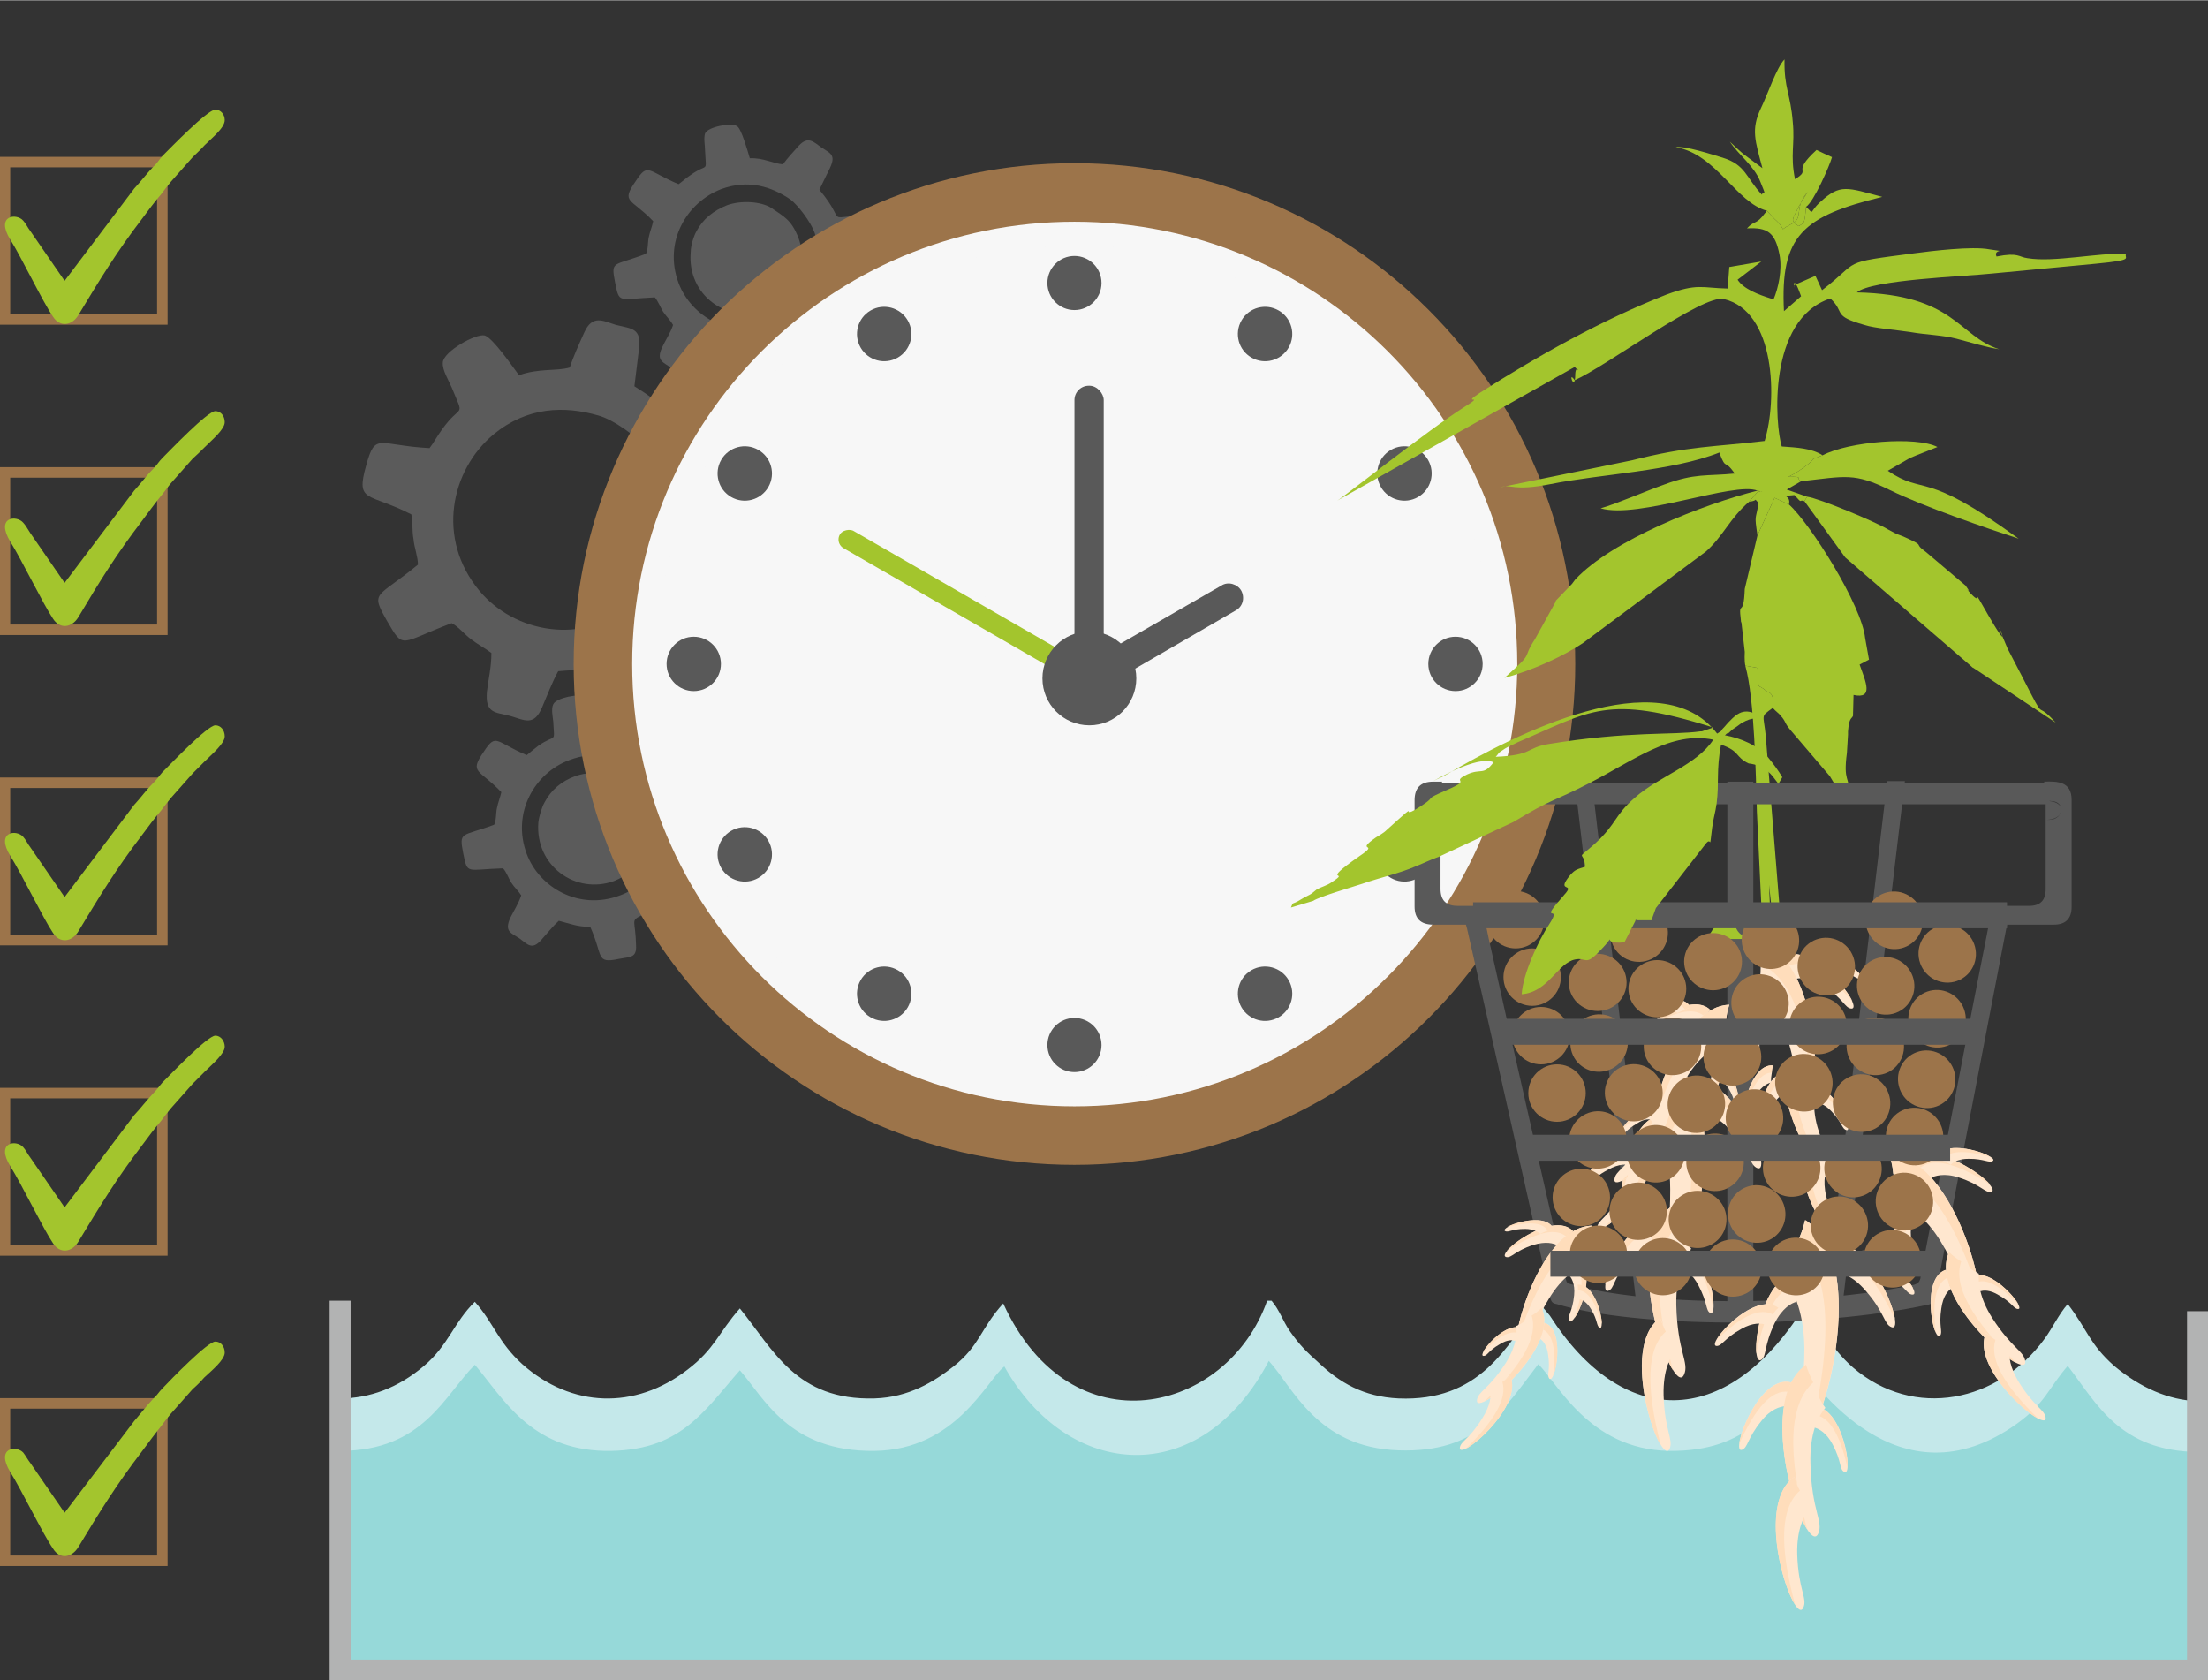 <?xml version="1.0" encoding="UTF-8"?>
<!DOCTYPE svg PUBLIC "-//W3C//DTD SVG 1.1//EN" "http://www.w3.org/Graphics/SVG/1.1/DTD/svg11.dtd">
<!-- Creator: CorelDRAW 2017 -->
<svg xmlns="http://www.w3.org/2000/svg" xml:space="preserve" width="251px" height="191px" version="1.1" style="shape-rendering:geometricPrecision; text-rendering:geometricPrecision; image-rendering:optimizeQuality; fill-rule:evenodd; clip-rule:evenodd"
viewBox="0 0 39.99 30.42"
 xmlns:xlink="http://www.w3.org/1999/xlink">
 <rect x="0" y="0" width="39.99" height="30.42" fill="#333333" stroke="none"/>
 <defs>
  <style type="text/css">
   <![CDATA[
    .str1 {stroke:#595959;stroke-width:0.47;stroke-miterlimit:22.926}
    .str0 {stroke:#F7F7F7;stroke-width:0.47;stroke-miterlimit:22.926}
    .str3 {stroke:#B2B3B3;stroke-width:0.38;stroke-miterlimit:22.926}
    .str2 {stroke:#595959;stroke-width:0.38;stroke-miterlimit:22.926}
    .str4 {stroke:#9C744A;stroke-width:0.19;stroke-miterlimit:22.926}
    .fil5 {fill:none}
    .fil0 {fill:#5B5B5B}
    .fil2 {fill:#595959}
    .fil7 {fill:#96D9D9}
    .fil3 {fill:#9C744A}
    .fil4 {fill:#A3C52D}
    .fil6 {fill:#C4E8EA}
    .fil1 {fill:#F7F7F7}
    .fil10 {fill:#FFDDBB}
    .fil9 {fill:#FFE7CF}
    .fil8 {fill:#595959;fill-rule:nonzero}
   ]]>
  </style>
 </defs>
 <g id="Слой_x0020_1">
  <g id="_457610912656">
   <g>
    <g>
     <g>
      <path class="fil0" d="M13.06 3.42c0.49,-0.18 0.91,-0.05 1.26,0.19 0.14,0.11 0.36,0.4 0.43,0.59 0.26,0.75 -0.16,1.45 -0.77,1.68 -0.74,0.27 -1.46,-0.15 -1.69,-0.76 -0.28,-0.75 0.15,-1.46 0.77,-1.7zm-0.77 -0.09c-0.57,-0.24 -0.55,-0.4 -0.78,-0.05 -0.27,0.39 -0.08,0.3 0.32,0.72 -0.02,0.1 -0.06,0.19 -0.08,0.29 -0.02,0.09 -0.01,0.22 -0.05,0.3 -0.59,0.23 -0.64,0.11 -0.56,0.52 0.08,0.39 0.05,0.3 0.72,0.27 0.06,0.07 0.1,0.18 0.15,0.26 0.06,0.09 0.13,0.15 0.18,0.24 -0.05,0.15 -0.13,0.26 -0.2,0.41 -0.11,0.24 0.02,0.26 0.17,0.37 0.14,0.09 0.23,0.21 0.39,0.02 0.1,-0.11 0.21,-0.24 0.32,-0.34 0.21,0.05 0.33,0.1 0.57,0.11 0.24,0.52 0.09,0.66 0.52,0.58 0.21,-0.04 0.32,-0.03 0.31,-0.24 -0.01,-0.48 -0.11,-0.45 0.1,-0.56 0.06,-0.02 0.1,-0.05 0.14,-0.08 0.09,-0.06 0.15,-0.12 0.23,-0.17 0.1,0.02 0.31,0.15 0.41,0.2 0.22,0.11 0.28,-0.04 0.36,-0.17 0.09,-0.13 0.22,-0.24 0.02,-0.4 -0.11,-0.1 -0.21,-0.21 -0.33,-0.3 0.01,-0.08 0.05,-0.17 0.07,-0.27 0.03,-0.11 0.04,-0.21 0.05,-0.32 0.13,-0.06 0.3,-0.1 0.44,-0.15 0.21,-0.07 0.17,-0.16 0.13,-0.36 -0.04,-0.19 -0.04,-0.32 -0.24,-0.31 -0.75,0.02 -0.28,0.17 -0.81,-0.47l0.19 -0.39c0.12,-0.25 0,-0.27 -0.16,-0.38 -0.13,-0.09 -0.23,-0.21 -0.4,-0.03 -0.09,0.1 -0.21,0.23 -0.29,0.34 -0.17,-0.01 -0.35,-0.12 -0.6,-0.11 -0.04,-0.13 -0.15,-0.53 -0.23,-0.58 -0.1,-0.07 -0.53,0.01 -0.58,0.13 -0.03,0.09 0,0.22 0,0.32 0.02,0.42 0.06,0.2 -0.27,0.44 -0.08,0.05 -0.15,0.12 -0.21,0.16z"/>
      <path class="fil0" d="M13.17 3.71c-0.25,0.1 -0.44,0.25 -0.56,0.48 -0.05,0.09 -0.1,0.26 -0.1,0.37 -0.07,0.78 0.67,1.31 1.36,1.05 0.47,-0.18 0.81,-0.72 0.59,-1.31 -0.13,-0.33 -0.26,-0.38 -0.49,-0.54 -0.19,-0.12 -0.55,-0.14 -0.8,-0.05z"/>
     </g>
     <path class="fil0" d="M8.94 7.86c0.61,-0.5 1.28,-0.52 1.9,-0.34 0.26,0.07 0.71,0.38 0.91,0.64 0.74,0.93 0.49,2.15 -0.28,2.78 -0.92,0.76 -2.16,0.51 -2.79,-0.25 -0.78,-0.94 -0.52,-2.18 0.26,-2.83zm-1.16 0.25c-0.94,-0.05 -0.98,-0.3 -1.15,0.32 -0.19,0.68 0.04,0.48 0.82,0.88 0.03,0.14 0.01,0.3 0.04,0.45 0.01,0.14 0.08,0.32 0.08,0.46 -0.75,0.62 -0.87,0.47 -0.56,1.02 0.31,0.53 0.22,0.4 1.17,0.04 0.12,0.06 0.24,0.21 0.35,0.29 0.13,0.1 0.25,0.16 0.37,0.25 0,0.25 -0.05,0.45 -0.08,0.69 -0.04,0.41 0.15,0.38 0.42,0.45 0.25,0.07 0.43,0.2 0.58,-0.16 0.09,-0.21 0.18,-0.45 0.29,-0.65 0.32,-0.03 0.52,-0.01 0.88,-0.12 0.59,0.64 0.44,0.91 1.02,0.58 0.29,-0.17 0.45,-0.2 0.33,-0.51 -0.25,-0.68 -0.38,-0.58 -0.12,-0.84 0.06,-0.07 0.1,-0.13 0.15,-0.19 0.1,-0.13 0.16,-0.25 0.25,-0.36 0.15,-0.01 0.52,0.06 0.69,0.08 0.37,0.06 0.37,-0.18 0.44,-0.41 0.06,-0.24 0.19,-0.46 -0.17,-0.6 -0.22,-0.08 -0.42,-0.19 -0.63,-0.25 -0.03,-0.13 -0.01,-0.28 -0.03,-0.44 -0.02,-0.16 -0.05,-0.31 -0.1,-0.47 0.17,-0.16 0.38,-0.3 0.56,-0.44 0.27,-0.21 0.17,-0.31 0.01,-0.58 -0.14,-0.26 -0.22,-0.44 -0.5,-0.33 -1.07,0.4 -0.31,0.39 -1.4,-0.28l0.08 -0.65c0.06,-0.41 -0.13,-0.39 -0.41,-0.46 -0.23,-0.07 -0.43,-0.2 -0.58,0.14 -0.09,0.2 -0.2,0.44 -0.26,0.63 -0.24,0.07 -0.56,0.01 -0.92,0.14 -0.12,-0.16 -0.47,-0.67 -0.62,-0.72 -0.16,-0.04 -0.75,0.29 -0.76,0.49 -0.01,0.14 0.1,0.31 0.16,0.45 0.24,0.59 0.18,0.26 -0.18,0.77 -0.08,0.11 -0.15,0.24 -0.22,0.33z"/>
     <g>
      <path class="fil0" d="M10.31 13.76c0.49,-0.19 0.91,-0.05 1.26,0.19 0.14,0.1 0.36,0.39 0.43,0.59 0.25,0.74 -0.16,1.45 -0.77,1.67 -0.74,0.28 -1.46,-0.14 -1.69,-0.75 -0.28,-0.75 0.15,-1.47 0.77,-1.7zm-0.77 -0.09c-0.57,-0.24 -0.55,-0.41 -0.78,-0.06 -0.27,0.39 -0.08,0.31 0.32,0.73 -0.02,0.09 -0.06,0.19 -0.08,0.29 -0.02,0.09 -0.01,0.22 -0.05,0.3 -0.59,0.22 -0.64,0.11 -0.56,0.52 0.08,0.39 0.05,0.29 0.72,0.27 0.06,0.06 0.1,0.18 0.15,0.26 0.06,0.09 0.13,0.15 0.18,0.23 -0.05,0.15 -0.13,0.27 -0.2,0.41 -0.11,0.25 0.02,0.27 0.17,0.37 0.14,0.1 0.22,0.22 0.39,0.03 0.1,-0.11 0.21,-0.25 0.32,-0.35 0.2,0.05 0.33,0.11 0.57,0.11 0.24,0.53 0.09,0.67 0.52,0.58 0.21,-0.04 0.32,-0.02 0.31,-0.24 -0.01,-0.48 -0.11,-0.44 0.1,-0.55 0.06,-0.03 0.1,-0.05 0.14,-0.08 0.09,-0.06 0.15,-0.13 0.23,-0.18 0.1,0.03 0.31,0.15 0.41,0.2 0.22,0.12 0.28,-0.03 0.36,-0.16 0.09,-0.14 0.22,-0.24 0.02,-0.41 -0.11,-0.1 -0.21,-0.2 -0.33,-0.29 0.01,-0.08 0.05,-0.18 0.07,-0.28 0.03,-0.1 0.04,-0.2 0.05,-0.31 0.13,-0.06 0.3,-0.11 0.44,-0.15 0.21,-0.08 0.17,-0.16 0.13,-0.37 -0.04,-0.18 -0.04,-0.31 -0.24,-0.31 -0.75,0.02 -0.28,0.18 -0.81,-0.47l0.18 -0.39c0.13,-0.24 0.01,-0.27 -0.15,-0.37 -0.13,-0.09 -0.23,-0.22 -0.4,-0.04 -0.09,0.11 -0.21,0.23 -0.29,0.34 -0.17,-0.01 -0.35,-0.11 -0.6,-0.11 -0.04,-0.13 -0.15,-0.52 -0.23,-0.58 -0.1,-0.06 -0.53,0.02 -0.58,0.14 -0.04,0.08 -0.01,0.22 0,0.31 0.02,0.42 0.06,0.21 -0.27,0.44 -0.08,0.06 -0.15,0.12 -0.21,0.17z"/>
      <path class="fil0" d="M10.42 14.05c-0.25,0.09 -0.44,0.25 -0.56,0.48 -0.05,0.09 -0.1,0.26 -0.11,0.36 -0.06,0.79 0.68,1.31 1.37,1.06 0.47,-0.18 0.81,-0.72 0.58,-1.31 -0.12,-0.33 -0.25,-0.39 -0.48,-0.54 -0.19,-0.13 -0.55,-0.14 -0.8,-0.05z"/>
     </g>
    </g>
    <path class="fil1" d="M19.46 20.59c4.74,0 8.58,-3.84 8.58,-8.57 0,-4.74 -3.84,-8.58 -8.58,-8.58 -4.73,0 -8.57,3.84 -8.57,8.58 0,4.73 3.84,8.57 8.57,8.57z"/>
    <path class="fil1" d="M11.89 12.02c0,-4.19 3.39,-7.58 7.57,-7.58 4.19,0 7.58,3.39 7.58,7.58 0,4.18 -3.39,7.57 -7.58,7.57 -4.18,0 -7.57,-3.39 -7.57,-7.57z"/>
    <circle class="fil2" cx="19.46" cy="5.12" r="0.49"/>
    <circle class="fil2" transform="matrix(0.307 0.177 -0.177 0.307 22.912 6.044)" r="1.39"/>
    <circle class="fil2" transform="matrix(0.177 0.307 -0.307 0.177 25.437 8.569)" r="1.39"/>
    <circle class="fil2" transform="matrix(9.39221E-15 0.354 -0.354 9.3735E-15 26.361 12.018)" r="1.39"/>
    <circle class="fil2" transform="matrix(-0.177 0.307 -0.307 -0.177 25.437 15.467)" r="1.39"/>
    <circle class="fil2" transform="matrix(-0.307 0.177 -0.177 -0.307 22.912 17.991)" r="1.39"/>
    <circle class="fil2" cx="19.46" cy="18.92" r="0.49"/>
    <circle class="fil2" transform="matrix(-0.307 -0.177 0.177 -0.307 16.014 17.991)" r="1.39"/>
    <circle class="fil2" transform="matrix(-0.177 -0.307 0.307 -0.177 13.489 15.467)" r="1.39"/>
    <circle class="fil2" transform="matrix(-2.8214E-14 -0.354 0.354 -2.81766E-14 12.565 12.018)" r="1.39"/>
    <circle class="fil2" transform="matrix(0.177 -0.307 0.307 0.177 13.489 8.569)" r="1.39"/>
    <circle class="fil2" transform="matrix(0.307 -0.177 0.177 0.307 16.014 6.044)" r="1.39"/>
    <path class="fil3" d="M11.45 12.02c0,-4.43 3.59,-8.01 8.01,-8.01 4.43,0 8.02,3.58 8.02,8.01 0,4.42 -3.59,8.01 -8.02,8.01 -4.42,0 -8.01,-3.59 -8.01,-8.01zm8.01 9.07c5.01,0 9.07,-4.06 9.07,-9.07 0,-5.01 -4.06,-9.07 -9.07,-9.07 -5.01,0 -9.07,4.06 -9.07,9.07 0,5.01 4.06,9.07 9.07,9.07z"/>
   </g>
   <rect class="fil2" x="19.46" y="6.98" width="0.53" height="5.3" rx="0.26" ry="0.26"/>
   <path class="fil2" d="M19.46 12.74l2.92 -1.69c0.13,-0.07 0.17,-0.23 0.1,-0.36l0 0c-0.07,-0.12 -0.24,-0.17 -0.36,-0.09l-2.66 1.53 0 0.61z"/>
   <rect class="fil4 str0" transform="matrix(0.177 -0.307 0.307 0.177 15.007 9.862)" width="1.49" height="14.94" rx="0.75" ry="0.75"/>
   <circle class="fil2" cx="19.73" cy="12.28" r="0.85"/>
  </g>
  <g id="_457610920848">
   <path class="fil4" d="M32.71 3.74c0.16,0.15 0.04,0.11 0.26,-0.09 0.36,-0.33 0.48,-0.26 1.12,-0.09 -1.44,0.35 -1.85,0.7 -1.78,2.07l0.31 -0.27c-0.18,-0.51 -0.12,-0.03 -0.13,-0.2l0.39 -0.17 0.12 0.26c0.72,-0.55 0.29,-0.49 1.68,-0.67 0.3,-0.04 1.04,-0.13 1.35,-0.07 0.37,0.06 0.06,-0.02 0.13,0.13 0.4,-0.08 0.4,0.01 0.56,0.03 0.48,0.08 1.27,-0.1 1.79,-0.08 -0.06,0.08 0.19,0.11 -0.55,0.18l-1.9 0.18c-0.47,0.05 -2.17,0.11 -2.43,0.34 1.78,0.04 1.83,0.79 2.58,1.03 -0.25,-0.04 -0.5,-0.12 -0.77,-0.19 -0.27,-0.07 -0.54,-0.07 -0.83,-0.12 -0.25,-0.04 -0.66,-0.07 -0.84,-0.13 -0.6,-0.17 -0.34,-0.22 -0.62,-0.48 -1.15,0.38 -1,2.3 -0.88,2.68 0.27,0.02 0.54,0.03 0.74,0.16 -0.31,0.12 -0.06,0.01 -0.3,0.19 -0.12,0.09 -0.2,0.14 -0.32,0.2 0.3,-0.01 0.12,0.03 0.23,0.08l-0.26 0.15 0.37 0.13 -0.05 0.08c-0.11,-0.04 -0.02,0.07 -0.18,-0.11 -0.31,0.03 -0.05,-0.02 -0.1,0.17l-0.26 -0.12 -0.31 0.68c-0.06,-0.4 -0.03,-0.26 0.02,-0.59 -0.11,-0.1 0.02,-0.04 -0.17,-0.02l0.12 -0.14c0.06,-0.09 0.21,-0.01 0.03,-0.06 -0.42,-0.17 -2.16,0.52 -2.84,0.32 0.31,-0.09 0.81,-0.31 1.15,-0.43 0.56,-0.21 0.77,-0.15 1.28,-0.2 -0.2,-0.28 -0.15,-0.05 -0.27,-0.35 0,0 0,-0.02 -0.01,-0.03 -0.86,0.34 -2.16,0.39 -3.05,0.57 -0.71,0.14 -0.71,-0.01 -0.92,0.06l2.39 -0.49c1.02,-0.26 1.48,-0.24 2.4,-0.35 0.23,-0.74 0.2,-2.35 -0.74,-2.57 -0.38,-0.09 -2.13,1.22 -2.7,1.47 -0.14,-0.2 0.01,0.25 0.01,-0.11 0.01,-0.2 0.11,0.01 -0.01,-0.13l-4.3 2.42c0.1,-0.05 1.67,-1.3 2.31,-1.7 0.4,-0.25 -0.09,-0.01 0.27,-0.25 1.03,-0.66 2.21,-1.32 3.38,-1.78 0.57,-0.21 0.64,-0.12 1.11,-0.11l0.03 -0.39 0.58 -0.1 -0.43 0.33c0.11,0.17 0.38,0.27 0.6,0.34 0.01,0.01 0.03,0.02 0.05,0.02 0.09,-0.21 0.16,-0.54 0.11,-0.81 -0.08,-0.41 -0.22,-0.5 -0.59,-0.48 0.15,-0.16 0.16,-0.05 0.33,-0.28 0.01,0 0.02,-0.02 0.03,-0.04l0.14 0.15c0.26,0.23 0.04,0.22 0.29,0.1 0.26,-0.12 0.04,-0.28 0.31,-0.59l-0.16 0.26c-0.11,0.24 -0.17,0.26 0,0.36 0.09,-0.07 0.1,0 0.13,-0.35z"/>
   <path class="fil4" d="M32.1 12.82c-0.22,0.16 -0.16,0.1 -0.12,0.5l0.31 3.84 -0.11 0.16 -0.14 -1.3 0.06 1.42 -0.14 0.2 -0.14 -2.94c-0.02,-0.66 -0.04,-2.04 -0.21,-2.65l0.22 0.04c0.04,0.47 -0.03,0.25 0.16,0.42 0.02,0.02 0.17,0.02 0.11,0.31z"/>
   <path class="fil4" d="M32.4 9.13c0.39,0.35 1.32,1.83 1.38,2.42l0.07 0.39 -0.17 0.09c0.11,0.31 0.26,0.63 -0.11,0.55l-0.01 0.38c-0.03,0.06 -0.07,0.03 -0.09,0.28 0,0.02 0,0.04 0,0.06l-0.02 0.33c-0.07,0.53 0.05,0.42 0.05,0.77 -0.21,-0.05 -0.23,-0.14 -0.36,-0.35l-0.7 -0.82c-0.12,-0.14 -0.08,-0.13 -0.16,-0.24 -0.01,-0.01 -0.02,-0.02 -0.03,-0.04l-0.11 -0.1c0,-0.01 -0.02,-0.02 -0.04,-0.03 0.06,-0.29 -0.09,-0.29 -0.11,-0.31 -0.19,-0.17 -0.12,0.05 -0.16,-0.42l-0.22 -0.04c-0.02,-0.1 -0.01,-0.23 -0.01,-0.25l-0.06 -0.53c-0.01,-0.01 -0.01,-0.03 -0.01,-0.04 -0.05,-0.41 0.05,-0.01 0.07,-0.57l0.23 -0.97 0.31 -0.68 0.26 0.12z"/>
   <path class="fil4" d="M32.68 9.07l0.05 -0.08c0.22,0.03 1.23,0.45 1.46,0.59 0.21,0.12 0.18,0.08 0.37,0.17 0.32,0.15 0.08,0.07 0.32,0.24l0.72 0.61c0.17,0.24 -0.12,-0.09 0.09,0.14 0.26,0.28 -0.05,-0.25 0.34,0.43 0.55,0.94 -0.09,-0.41 0.33,0.57l0.26 0.5c0.48,0.94 0.2,0.38 0.61,0.84l-1.49 -0.99c-0.01,0 -0.03,-0.02 -0.04,-0.03l-2.28 -1.97 -0.74 -1.02z"/>
   <path class="fil4" d="M31.68 9.08c-0.35,0.3 -0.46,0.61 -0.78,0.9l-2.23 1.66c-0.34,0.23 -0.92,0.5 -1.42,0.63 0.57,-0.51 0.29,-0.3 0.55,-0.7l0.36 -0.65c0.01,-0.01 0.01,-0.03 0.02,-0.05l0.29 -0.3c0.01,-0.01 0.02,-0.03 0.03,-0.04 0.01,-0.01 0.02,-0.03 0.03,-0.04 0.67,-0.72 2.34,-1.37 3.3,-1.61 0.18,0.05 0.03,-0.03 -0.03,0.06l-0.12 0.14z"/>
   <path class="fil4" d="M32.71 3.74c-0.03,0.35 -0.04,0.28 -0.13,0.35 -0.17,-0.1 -0.11,-0.12 0,-0.36l0.16 -0.26c-0.27,0.31 -0.05,0.47 -0.31,0.59 -0.25,0.12 -0.03,0.13 -0.29,-0.1l-0.14 -0.15c-0.55,-0.14 -0.92,-1.03 -1.65,-1.15 0.16,-0.03 0.65,0.13 0.85,0.19 0.42,0.13 0.42,0.36 0.71,0.67 0.03,-0.1 0.1,0.08 -0.03,-0.24 -0.11,-0.28 -0.4,-0.49 -0.55,-0.72 0.07,0.07 0.16,0.15 0.24,0.22l0.35 0.26c-0.13,-0.49 -0.21,-0.7 -0.03,-1.08 0.13,-0.27 0.29,-0.75 0.43,-0.89 -0.01,0.53 0.11,0.62 0.15,1.14 0.04,0.4 -0.05,0.59 0.04,1.03 0.32,-0.2 -0.09,-0.09 0.39,-0.53 0.13,0.06 0.14,0.07 0.28,0.13 -0.04,0.15 -0.33,0.81 -0.47,0.9z"/>
   <path class="fil4" d="M32.62 8.71c-0.11,-0.05 0.07,-0.09 -0.23,-0.08 0.12,-0.06 0.2,-0.11 0.32,-0.2 0.24,-0.18 -0.01,-0.07 0.3,-0.19 0.47,-0.25 1.7,-0.35 2.08,-0.15 -0.17,0.07 -0.34,0.13 -0.5,0.2l-0.4 0.23c0.68,0.46 0.63,-0.04 2.37,1.23 -0.58,-0.19 -1.72,-0.58 -2.33,-0.88 -0.65,-0.32 -0.8,-0.25 -1.61,-0.16z"/>
  </g>
  <rect class="fil5" x="0.11" width="39.69" height="30.24"/>
  <path class="fil6" d="M6.16 26.6c1.51,0 1.89,-1 2.44,-1.56 0.51,0.6 1,1.54 2.35,1.56 1.37,0.02 1.79,-0.71 2.45,-1.45 0.44,0.49 0.89,1.47 2.44,1.45 1.48,-0.01 2.03,-1.28 2.35,-1.53 1.15,2.06 3.56,2.26 4.79,-0.09 0.44,0.47 0.87,1.57 2.35,1.62 1.45,0.04 1.9,-0.74 2.53,-1.56 0.34,0.31 0.91,1.54 2.36,1.56 1.46,0.03 1.89,-0.8 2.44,-1.46 0.16,0.14 1.7,2.53 3.88,0.97 0.5,-0.36 0.57,-0.66 0.91,-1.05 0.53,0.69 0.94,1.54 2.35,1.56l0 -1.25c-0.52,-0.02 -1.03,-0.24 -1.51,-0.64 -0.45,-0.4 -0.48,-0.65 -0.84,-1.12 -0.16,0.18 -0.28,0.44 -0.42,0.63 -0.84,1.15 -2.36,1.47 -3.47,0.52 -0.4,-0.35 -0.59,-0.76 -0.9,-1.07 -1.42,2.23 -3.29,2.16 -4.59,0.13l-0.21 -0.25c-0.56,0.84 -1.08,1.81 -2.53,1.75 -0.64,-0.03 -1.07,-0.29 -1.45,-0.65 -0.21,-0.19 -0.33,-0.3 -0.52,-0.57 -0.13,-0.19 -0.18,-0.37 -0.33,-0.55l-0.08 0c-0.72,2.04 -3.55,2.74 -4.78,0.05 -0.41,0.45 -0.42,0.76 -0.9,1.14 -0.36,0.28 -0.81,0.56 -1.43,0.58 -1.42,0.04 -1.83,-0.88 -2.44,-1.63 -0.39,0.44 -0.45,0.73 -0.95,1.11 -0.95,0.73 -2.1,0.69 -2.99,-0.1 -0.44,-0.4 -0.52,-0.75 -0.86,-1.13 -0.38,0.37 -0.48,0.79 -0.92,1.16 -0.47,0.4 -0.99,0.59 -1.52,0.59l0 1.28z"/>
  <path class="fil7" d="M39.8 26.29c-1.41,-0.02 -1.82,-0.87 -2.35,-1.56 -0.34,0.39 -0.41,0.68 -0.91,1.04 -2.18,1.57 -3.72,-0.83 -3.88,-0.96 -0.55,0.66 -0.98,1.48 -2.44,1.46 -1.45,-0.03 -2.02,-1.25 -2.36,-1.57 -0.63,0.82 -1.08,1.61 -2.53,1.56 -1.48,-0.05 -1.91,-1.14 -2.35,-1.62 -1.23,2.35 -3.64,2.16 -4.79,0.1 -0.32,0.25 -0.87,1.51 -2.35,1.53 -1.55,0.02 -2,-0.96 -2.44,-1.46 -0.66,0.75 -1.08,1.48 -2.45,1.46 -1.35,-0.03 -1.84,-0.96 -2.35,-1.56 -0.55,0.55 -0.93,1.56 -2.44,1.56l0 3.97 33.64 0 0 -3.95z"/>
  <path class="fil2" d="M26.4 16.4c-0.21,0 -0.31,-0.1 -0.31,-0.31l0 -1.25 -0.04 0c-0.28,0 -0.28,-0.35 0,-0.35l0.04 0 0 -0.17c0,-0.07 0.01,-0.12 0.03,-0.17l-0.16 0c-0.23,0 -0.34,0.11 -0.34,0.34l0 1.92c0,0.22 0.11,0.33 0.34,0.33l0.59 0 0 0 0.36 0 -0.07 -0.34 -0.44 0zm-0.35 -1.91c-0.28,0 -0.28,0.35 0,0.35l0.04 0 0 -0.35 -0.04 0zm0.52 2.32l0.45 1.98 0.94 4.17c0.12,0 0.24,0 0.35,0l-0.02 -0.09 -0.05 -0.22 -0.87 -3.84 -0.41 -1.83 -0.05 -0.24 -0.36 0 0.02 0.07zm1.74 6.15c-0.11,0 -0.23,0 -0.35,0l0.12 0.55c0.02,0.06 0.04,0.09 0.11,0.1 1.42,0.43 4.67,0.46 6.74,0.01 0.08,-0.02 0.11,-0.05 0.12,-0.12 0.04,-0.23 0.09,-0.46 0.13,-0.69 0.39,-2.02 0.78,-4.05 1.17,-6.07l-0.33 0c-0.36,1.81 -0.78,4.02 -1.12,5.77 -0.04,0.22 -0.09,0.43 -0.12,0.64 -0.02,0.07 -0.05,0.09 -0.11,0.11 -1.91,0.41 -4.9,0.39 -6.22,-0.01 -0.06,-0.01 -0.08,-0.03 -0.09,-0.09l-0.05 -0.2zm8.04 -6.22c0,0 0.38,0 0.85,0 0.21,0 0.32,-0.11 0.32,-0.32 0,-0.65 0,-1.3 0,-1.94 0,-0.33 -0.25,-0.34 -0.5,-0.33 0.02,0.04 0.03,0.09 0.03,0.16 0,0.07 0,0.13 0,0.19l0.08 0c0.3,0 0.24,0.34 -0.01,0.34l-0.07 0c0,0.42 0,0.84 0,1.26 0,0.2 -0.1,0.3 -0.3,0.3 -0.28,0 -0.53,0 -0.67,0 -0.02,0.11 -0.04,0.22 -0.06,0.34 0,0 0,0 0,0l0.33 0zm0.7 -2.24c0,0.11 0,0.23 0,0.34 0,0 0.01,0 0.01,0 0.12,0 0.2,-0.04 0.24,-0.09 0.03,-0.05 0.04,-0.11 0.02,-0.15 -0.04,-0.06 -0.12,-0.1 -0.26,-0.1 0,0 -0.01,0 -0.01,0z"/>
  <line class="fil5 str1" x1="31.52" y1="23.81" x2="31.52" y2= "14.15" />
  <polygon class="fil8" points="29.64,23.63 28.52,14.14 28.83,14.14 29.95,23.63 "/>
  <polygon class="fil8" points="33.37,23.63 34.5,14.14 34.18,14.14 33.06,23.63 "/>
  <g id="_457610924464">
   <g>
    <g>
     <path class="fil9" d="M30.63 19.61c0.78,-0.23 1.5,1.64 1.2,1.54 -0.14,-0.05 -0.12,-0.26 -0.47,-0.66 -0.23,-0.28 -0.45,-0.33 -0.56,-0.33 -0.01,-0.1 -0.04,-0.21 -0.09,-0.33 -0.02,-0.07 -0.05,-0.15 -0.08,-0.22z"/>
     <path class="fil10" d="M31.89 21c-0.4,-0.84 -0.8,-1.23 -1.18,-1.17 -0.02,-0.08 -0.04,-0.15 -0.08,-0.22 0.62,-0.18 1.2,0.97 1.26,1.39z"/>
    </g>
    <g>
     <path class="fil9" d="M30.14 20.19c-0.7,-0.02 -0.9,1.7 -0.67,1.55 0.11,-0.07 0.04,-0.24 0.25,-0.66 0.13,-0.28 0.3,-0.37 0.4,-0.39 -0.02,-0.09 -0.01,-0.19 0,-0.3 0,-0.07 0.01,-0.14 0.02,-0.2z"/>
     <path class="fil10" d="M29.39 21.63c0.15,-0.79 0.4,-1.21 0.73,-1.24 0,-0.07 0,-0.14 0.02,-0.2 -0.56,-0.02 -0.8,1.07 -0.75,1.44z"/>
    </g>
    <g>
     <path class="fil9" d="M30.27 19.21c1.31,0.84 0.13,4.54 -0.15,3.95 -0.14,-0.28 0.14,-0.54 0.13,-1.63 0,-0.73 -0.24,-1.12 -0.39,-1.3 0.1,-0.15 0.19,-0.35 0.26,-0.6 0.06,-0.13 0.11,-0.28 0.15,-0.42z"/>
     <path class="fil10" d="M30.38 23.05c0.41,-1.8 0.33,-2.93 -0.26,-3.42 0.07,-0.13 0.12,-0.28 0.15,-0.42 1.04,0.67 0.51,3.15 0.11,3.84z"/>
    </g>
   </g>
   <g>
    <path class="fil9" d="M30.02 22.15c-0.61,-0.16 -1.12,1.31 -0.89,1.22 0.11,-0.04 0.08,-0.2 0.34,-0.52 0.18,-0.22 0.34,-0.26 0.43,-0.27 0.01,-0.08 0.03,-0.16 0.06,-0.25 0.02,-0.07 0.03,-0.12 0.06,-0.18z"/>
    <path class="fil10" d="M29.07 23.26c0.3,-0.67 0.6,-0.98 0.89,-0.94 0.02,-0.06 0.03,-0.12 0.06,-0.17 -0.49,-0.12 -0.91,0.78 -0.95,1.11z"/>
   </g>
   <g>
    <path class="fil9" d="M30.42 22.59c0.54,-0.04 0.73,1.29 0.55,1.18 -0.08,-0.05 -0.04,-0.18 -0.21,-0.5 -0.11,-0.21 -0.24,-0.28 -0.32,-0.3 0.01,-0.06 0.01,-0.14 -0.01,-0.23 0,-0.05 0,-0.1 -0.01,-0.15z"/>
    <path class="fil10" d="M31.03 23.69c-0.14,-0.62 -0.34,-0.93 -0.6,-0.95 0,-0.05 0,-0.1 -0.01,-0.15 0.43,-0.03 0.64,0.81 0.61,1.1z"/>
   </g>
   <g>
    <path class="fil9" d="M30.29 21.83c-1,0.68 0.01,3.52 0.21,3.06 0.1,-0.22 -0.12,-0.41 -0.14,-1.26 -0.01,-0.57 0.16,-0.88 0.27,-1.02 -0.08,-0.12 -0.15,-0.27 -0.21,-0.45 -0.06,-0.11 -0.1,-0.22 -0.13,-0.33z"/>
    <path class="fil10" d="M30.3 24.81c-0.37,-1.38 -0.33,-2.27 0.12,-2.66 -0.06,-0.1 -0.1,-0.21 -0.13,-0.32 -0.79,0.55 -0.32,2.46 0.01,2.98z"/>
   </g>
   <g>
    <path class="fil9" d="M30.07 23.86c-0.77,0.53 0.01,2.73 0.17,2.37 0.07,-0.17 -0.09,-0.32 -0.11,-0.97 -0.01,-0.45 0.12,-0.69 0.21,-0.8 -0.07,-0.09 -0.12,-0.2 -0.17,-0.35 -0.04,-0.08 -0.07,-0.17 -0.1,-0.25z"/>
    <path class="fil10" d="M30.08 26.17c-0.28,-1.07 -0.25,-1.76 0.09,-2.06 -0.04,-0.08 -0.08,-0.17 -0.1,-0.25 -0.61,0.42 -0.24,1.91 0.01,2.31z"/>
   </g>
   <g>
    <path class="fil9" d="M29.78 20.8c-0.43,-0.33 -1.32,0.68 -1.11,0.69 0.1,0 0.13,-0.14 0.45,-0.31 0.21,-0.12 0.36,-0.1 0.43,-0.08 0.03,-0.06 0.07,-0.12 0.13,-0.18 0.03,-0.05 0.07,-0.09 0.1,-0.12z"/>
    <path class="fil10" d="M28.66 21.38c0.46,-0.44 0.8,-0.59 1.02,-0.46 0.03,-0.05 0.06,-0.09 0.1,-0.12 -0.35,-0.26 -0.98,0.33 -1.12,0.58z"/>
   </g>
   <g>
    <path class="fil9" d="M32.11 19.29c-0.43,-0.04 -0.62,1 -0.47,0.92 0.06,-0.04 0.03,-0.14 0.17,-0.39 0.1,-0.16 0.21,-0.21 0.27,-0.22 -0.01,-0.06 0,-0.11 0.01,-0.18 0,-0.04 0.01,-0.09 0.02,-0.13z"/>
    <path class="fil10" d="M31.59 20.14c0.13,-0.48 0.3,-0.72 0.5,-0.72 0,-0.05 0.01,-0.09 0.02,-0.13 -0.34,-0.03 -0.53,0.63 -0.52,0.85z"/>
   </g>
   <g>
    <g>
     <path class="fil9" d="M32.28 17.33c0.55,-0.34 1.5,0.94 1.25,0.93 -0.12,-0.01 -0.14,-0.18 -0.5,-0.41 -0.24,-0.16 -0.41,-0.15 -0.5,-0.13 -0.03,-0.07 -0.08,-0.15 -0.14,-0.23 -0.03,-0.06 -0.07,-0.11 -0.11,-0.16z"/>
     <path class="fil10" d="M33.55 18.13c-0.49,-0.56 -0.88,-0.78 -1.16,-0.64 -0.03,-0.06 -0.07,-0.11 -0.11,-0.16 0.44,-0.27 1.13,0.49 1.27,0.8z"/>
    </g>
    <g>
     <path class="fil9" d="M32.02 17.88c-0.54,0.14 -0.32,1.51 -0.18,1.34 0.07,-0.08 -0.01,-0.19 0.05,-0.56 0.05,-0.24 0.16,-0.35 0.23,-0.39 -0.03,-0.06 -0.05,-0.14 -0.06,-0.23 -0.02,-0.05 -0.03,-0.1 -0.04,-0.16z"/>
     <path class="fil10" d="M31.76 19.15c-0.06,-0.64 0.04,-1.01 0.29,-1.11 -0.01,-0.05 -0.02,-0.1 -0.03,-0.16 -0.43,0.11 -0.38,1 -0.26,1.27z"/>
    </g>
    <g>
     <path class="fil9" d="M31.91 17.1c1.19,0.37 1.08,3.46 0.74,3.07 -0.16,-0.18 -0.01,-0.44 -0.25,-1.28 -0.16,-0.56 -0.42,-0.81 -0.58,-0.92 0.05,-0.14 0.07,-0.31 0.07,-0.51 0.02,-0.12 0.03,-0.24 0.02,-0.36z"/>
     <path class="fil10" d="M32.82 20.03c-0.06,-1.47 -0.37,-2.33 -0.93,-2.57 0.02,-0.12 0.03,-0.24 0.03,-0.36 0.94,0.3 1.06,2.32 0.9,2.93z"/>
    </g>
   </g>
   <g>
    <path class="fil9" d="M32.35 19.42c-0.5,0.01 -0.58,1.24 -0.42,1.13 0.08,-0.06 0.02,-0.18 0.15,-0.48 0.09,-0.2 0.21,-0.27 0.28,-0.3 -0.02,-0.06 -0.02,-0.13 -0.01,-0.21 0,-0.05 0,-0.09 0,-0.14z"/>
    <path class="fil10" d="M31.87 20.47c0.08,-0.57 0.24,-0.87 0.48,-0.91 0,-0.05 0,-0.09 0,-0.14 -0.39,0.01 -0.53,0.79 -0.48,1.05z"/>
   </g>
   <g>
    <path class="fil9" d="M32.75 19.67c0.41,-0.14 0.85,0.84 0.69,0.79 -0.08,-0.02 -0.07,-0.13 -0.27,-0.34 -0.13,-0.14 -0.25,-0.16 -0.31,-0.16 -0.01,-0.05 -0.03,-0.11 -0.06,-0.17 -0.01,-0.05 -0.03,-0.09 -0.05,-0.12z"/>
    <path class="fil10" d="M33.47 20.38c-0.24,-0.44 -0.47,-0.64 -0.67,-0.6 -0.01,-0.04 -0.03,-0.08 -0.05,-0.11 0.33,-0.11 0.67,0.49 0.72,0.71z"/>
   </g>
   <g>
    <path class="fil9" d="M32.49 19.11c-0.61,0.74 0.77,2.71 0.83,2.31 0.02,-0.19 -0.18,-0.29 -0.38,-0.94 -0.14,-0.43 -0.07,-0.71 -0.02,-0.84 -0.08,-0.07 -0.17,-0.17 -0.26,-0.3 -0.06,-0.07 -0.12,-0.15 -0.17,-0.23z"/>
    <path class="fil10" d="M33.14 21.4c-0.58,-0.98 -0.74,-1.67 -0.48,-2.06 -0.06,-0.07 -0.12,-0.15 -0.17,-0.23 -0.49,0.6 0.29,1.96 0.65,2.29z"/>
   </g>
   <g>
    <path class="fil9" d="M32.76 20.72c-0.48,0.57 0.6,2.1 0.64,1.79 0.02,-0.15 -0.14,-0.23 -0.29,-0.73 -0.11,-0.33 -0.06,-0.55 -0.01,-0.65 -0.07,-0.06 -0.14,-0.13 -0.21,-0.24 -0.05,-0.05 -0.09,-0.11 -0.13,-0.17z"/>
    <path class="fil10" d="M33.27 22.5c-0.45,-0.77 -0.58,-1.3 -0.38,-1.61 -0.05,-0.05 -0.09,-0.11 -0.13,-0.17 -0.38,0.46 0.22,1.52 0.51,1.78z"/>
   </g>
   <g>
    <path class="fil9" d="M32.71 17.38c0.28,-0.33 1.16,0.3 0.99,0.34 -0.07,0.02 -0.13,-0.08 -0.4,-0.16 -0.19,-0.05 -0.3,-0.01 -0.35,0.02 -0.03,-0.04 -0.08,-0.08 -0.14,-0.12 -0.03,-0.03 -0.06,-0.05 -0.1,-0.08z"/>
    <path class="fil10" d="M33.69 17.64c-0.43,-0.26 -0.72,-0.32 -0.88,-0.18 -0.03,-0.03 -0.06,-0.06 -0.1,-0.08 0.23,-0.26 0.83,0.08 0.98,0.26z"/>
   </g>
   <g>
    <path class="fil9" d="M31.88 18.43c-0.4,-0.16 -0.87,0.81 -0.71,0.77 0.08,-0.02 0.08,-0.14 0.28,-0.34 0.14,-0.13 0.26,-0.15 0.32,-0.15 0.01,-0.05 0.03,-0.11 0.06,-0.17 0.01,-0.04 0.03,-0.08 0.05,-0.11z"/>
    <path class="fil10" d="M31.15 19.11c0.25,-0.43 0.48,-0.62 0.68,-0.57 0.01,-0.04 0.03,-0.08 0.05,-0.11 -0.32,-0.13 -0.68,0.46 -0.73,0.68z"/>
   </g>
   <g>
    <g>
     <path class="fil9" d="M30.98 18.29c-0.37,-0.39 -1.42,0.42 -1.21,0.47 0.09,0.02 0.15,-0.11 0.49,-0.22 0.23,-0.07 0.37,-0.03 0.43,0.01 0.04,-0.05 0.1,-0.11 0.17,-0.16 0.03,-0.03 0.07,-0.07 0.12,-0.1z"/>
     <path class="fil10" d="M29.78 18.65c0.52,-0.34 0.88,-0.42 1.08,-0.26 0.03,-0.04 0.07,-0.07 0.12,-0.1 -0.29,-0.31 -1.02,0.14 -1.2,0.36z"/>
    </g>
    <g>
     <path class="fil9" d="M31.06 18.79c0.41,0.23 -0.07,1.28 -0.15,1.12 -0.04,-0.08 0.06,-0.15 0.09,-0.46 0.01,-0.21 -0.05,-0.32 -0.1,-0.37 0.04,-0.04 0.07,-0.1 0.1,-0.17 0.03,-0.03 0.05,-0.08 0.06,-0.12z"/>
     <path class="fil10" d="M31 19.87c0.18,-0.5 0.18,-0.82 0,-0.96 0.03,-0.04 0.05,-0.08 0.06,-0.12 0.33,0.19 0.09,0.89 -0.06,1.08z"/>
    </g>
    <g>
     <path class="fil9" d="M31.32 18.19c-1.03,0.03 -1.63,2.54 -1.27,2.31 0.18,-0.12 0.11,-0.36 0.49,-0.98 0.25,-0.42 0.52,-0.56 0.66,-0.61 0,-0.12 0.02,-0.26 0.06,-0.43 0.01,-0.1 0.03,-0.2 0.06,-0.29z"/>
     <path class="fil10" d="M29.95 20.34c0.37,-1.16 0.81,-1.78 1.31,-1.86 0.01,-0.1 0.03,-0.2 0.06,-0.29 -0.82,0.03 -1.37,1.62 -1.37,2.15z"/>
    </g>
   </g>
   <g>
    <path class="fil9" d="M30.46 19.95c0.4,0.12 0.19,1.13 0.09,1.01 -0.05,-0.06 0.02,-0.15 -0.02,-0.42 -0.03,-0.19 -0.11,-0.27 -0.15,-0.3 0.02,-0.05 0.04,-0.1 0.05,-0.17 0.01,-0.04 0.02,-0.08 0.03,-0.12z"/>
    <path class="fil10" d="M30.62 20.91c0.05,-0.48 -0.01,-0.76 -0.19,-0.84 0.01,-0.04 0.02,-0.08 0.03,-0.12 0.32,0.1 0.25,0.76 0.16,0.96z"/>
   </g>
   <g>
    <path class="fil9" d="M30.08 20.07c-0.3,-0.21 -0.86,0.49 -0.72,0.48 0.06,0 0.08,-0.09 0.29,-0.21 0.13,-0.09 0.23,-0.08 0.28,-0.06 0.02,-0.04 0.05,-0.09 0.09,-0.13 0.02,-0.03 0.04,-0.06 0.06,-0.08z"/>
    <path class="fil10" d="M29.35 20.48c0.29,-0.3 0.51,-0.41 0.67,-0.33 0.01,-0.03 0.04,-0.06 0.06,-0.08 -0.24,-0.17 -0.65,0.24 -0.73,0.41z"/>
   </g>
   <g>
    <path class="fil9" d="M30.41 19.68c0.34,0.73 -1.21,2.01 -1.17,1.67 0.02,-0.16 0.21,-0.19 0.51,-0.67 0.21,-0.32 0.22,-0.55 0.2,-0.67 0.09,-0.04 0.18,-0.1 0.28,-0.19 0.06,-0.04 0.13,-0.09 0.18,-0.14z"/>
    <path class="fil10" d="M29.38 21.37c0.69,-0.66 0.97,-1.18 0.85,-1.55 0.07,-0.04 0.13,-0.09 0.18,-0.14 0.27,0.58 -0.66,1.51 -1.03,1.69z"/>
   </g>
   <g>
    <path class="fil9" d="M29.84 20.91c0.26,0.57 -0.94,1.56 -0.91,1.3 0.02,-0.12 0.16,-0.15 0.4,-0.52 0.16,-0.25 0.16,-0.43 0.15,-0.52 0.07,-0.03 0.14,-0.08 0.22,-0.15 0.05,-0.03 0.1,-0.07 0.14,-0.11z"/>
    <path class="fil10" d="M29.04 22.23c0.53,-0.52 0.75,-0.92 0.66,-1.21 0.05,-0.03 0.1,-0.07 0.14,-0.11 0.21,0.45 -0.51,1.17 -0.8,1.32z"/>
   </g>
   <g>
    <path class="fil9" d="M30.62 18.24c-0.15,-0.33 -0.99,-0.02 -0.87,0.05 0.06,0.03 0.12,-0.04 0.36,-0.04 0.16,0 0.24,0.06 0.27,0.09 0.04,-0.02 0.09,-0.04 0.14,-0.06 0.03,-0.02 0.07,-0.03 0.1,-0.04z"/>
    <path class="fil10" d="M29.78 18.23c0.4,-0.12 0.65,-0.1 0.74,0.05 0.03,-0.02 0.06,-0.03 0.1,-0.04 -0.13,-0.26 -0.68,-0.12 -0.84,-0.01z"/>
   </g>
   <g>
    <path class="fil9" d="M31.06 19.26c0.36,-0.03 0.52,0.85 0.4,0.78 -0.06,-0.04 -0.03,-0.13 -0.15,-0.33 -0.09,-0.14 -0.18,-0.18 -0.23,-0.19 0.01,-0.05 0,-0.1 -0.01,-0.15 0,-0.04 -0.01,-0.08 -0.01,-0.11z"/>
    <path class="fil10" d="M31.5 19.98c-0.11,-0.41 -0.25,-0.61 -0.43,-0.61 0,-0.04 0,-0.08 -0.01,-0.11 0.28,-0.03 0.44,0.53 0.44,0.72z"/>
   </g>
   <circle class="fil3" transform="matrix(0.61 -0.22 0.225 0.614 31.817 21.98)" r="0.8"/>
   <g>
    <g>
     <path class="fil9" d="M33.06 22.49c0.77,-0.23 1.49,1.64 1.2,1.54 -0.14,-0.05 -0.12,-0.26 -0.47,-0.66 -0.24,-0.28 -0.45,-0.33 -0.56,-0.33 -0.01,-0.1 -0.04,-0.21 -0.1,-0.33 -0.01,-0.07 -0.04,-0.15 -0.07,-0.22z"/>
     <path class="fil10" d="M34.32 23.88c-0.41,-0.84 -0.8,-1.23 -1.18,-1.17 -0.02,-0.08 -0.05,-0.15 -0.08,-0.22 0.62,-0.18 1.2,0.97 1.26,1.39z"/>
    </g>
    <g>
     <path class="fil9" d="M32.56 23.07c-0.7,-0.02 -0.89,1.7 -0.66,1.55 0.1,-0.07 0.04,-0.24 0.24,-0.66 0.14,-0.28 0.31,-0.37 0.4,-0.39 -0.01,-0.09 -0.01,-0.19 0.01,-0.3 0,-0.07 0,-0.14 0.01,-0.2z"/>
     <path class="fil10" d="M31.81 24.51c0.16,-0.79 0.4,-1.21 0.74,-1.24 -0.01,-0.07 0,-0.14 0.01,-0.2 -0.56,-0.01 -0.79,1.07 -0.75,1.44z"/>
    </g>
    <g>
     <path class="fil9" d="M32.69 22.09c1.32,0.84 0.14,4.54 -0.14,3.95 -0.14,-0.28 0.13,-0.54 0.13,-1.63 -0.01,-0.73 -0.24,-1.12 -0.39,-1.3 0.1,-0.15 0.18,-0.35 0.25,-0.6 0.07,-0.13 0.12,-0.28 0.15,-0.42z"/>
     <path class="fil10" d="M32.8 25.93c0.42,-1.8 0.33,-2.93 -0.25,-3.42 0.06,-0.13 0.11,-0.28 0.15,-0.42 1.04,0.67 0.5,3.15 0.1,3.84z"/>
    </g>
   </g>
   <g>
    <path class="fil9" d="M32.44 25.03c-0.6,-0.16 -1.11,1.31 -0.89,1.22 0.11,-0.04 0.09,-0.2 0.35,-0.52 0.17,-0.22 0.34,-0.26 0.43,-0.27 0,-0.08 0.02,-0.16 0.06,-0.25 0.01,-0.07 0.03,-0.12 0.05,-0.18z"/>
    <path class="fil10" d="M31.5 26.14c0.3,-0.66 0.59,-0.98 0.89,-0.94 0.01,-0.06 0.03,-0.11 0.05,-0.17 -0.48,-0.12 -0.9,0.78 -0.94,1.11z"/>
   </g>
   <g>
    <path class="fil9" d="M32.84 25.47c0.54,-0.04 0.74,1.29 0.56,1.18 -0.09,-0.05 -0.04,-0.18 -0.21,-0.5 -0.11,-0.21 -0.25,-0.28 -0.32,-0.3 0.01,-0.06 0,-0.14 -0.01,-0.23 0,-0.05 -0.01,-0.1 -0.02,-0.15z"/>
    <path class="fil10" d="M33.46 26.57c-0.14,-0.62 -0.34,-0.93 -0.6,-0.95 0,-0.05 -0.01,-0.1 -0.02,-0.15 0.43,-0.03 0.64,0.81 0.62,1.1z"/>
   </g>
   <g>
    <path class="fil9" d="M32.72 24.71c-1,0.68 0,3.52 0.21,3.06 0.1,-0.22 -0.12,-0.41 -0.14,-1.26 -0.02,-0.57 0.15,-0.88 0.27,-1.02 -0.09,-0.12 -0.16,-0.27 -0.22,-0.45 -0.05,-0.11 -0.09,-0.22 -0.12,-0.33z"/>
    <path class="fil10" d="M32.73 27.69c-0.37,-1.38 -0.33,-2.27 0.11,-2.66 -0.05,-0.1 -0.1,-0.21 -0.13,-0.32 -0.79,0.55 -0.31,2.46 0.02,2.98z"/>
   </g>
   <g>
    <path class="fil9" d="M32.5 26.74c-0.77,0.53 0,2.73 0.16,2.37 0.08,-0.17 -0.09,-0.32 -0.11,-0.97 -0.01,-0.45 0.12,-0.69 0.21,-0.8 -0.06,-0.09 -0.12,-0.2 -0.16,-0.35 -0.04,-0.08 -0.08,-0.17 -0.1,-0.25z"/>
    <path class="fil10" d="M32.51 29.05c-0.29,-1.07 -0.26,-1.76 0.09,-2.06 -0.05,-0.08 -0.08,-0.17 -0.1,-0.25 -0.62,0.42 -0.25,1.91 0.01,2.31z"/>
   </g>
   <g>
    <path class="fil9" d="M33.56 22.7c0.45,-0.31 1.29,0.74 1.08,0.74 -0.1,0 -0.12,-0.14 -0.43,-0.33 -0.21,-0.13 -0.35,-0.12 -0.43,-0.09 -0.02,-0.07 -0.07,-0.13 -0.12,-0.19 -0.03,-0.05 -0.06,-0.09 -0.1,-0.13z"/>
    <path class="fil10" d="M34.65 23.33c-0.43,-0.46 -0.76,-0.62 -0.99,-0.51 -0.03,-0.04 -0.06,-0.09 -0.1,-0.12 0.36,-0.24 0.97,0.37 1.09,0.63z"/>
   </g>
   <g>
    <path class="fil9" d="M32.21 23.68c-0.44,-0.33 -1.33,0.68 -1.12,0.69 0.1,0 0.14,-0.14 0.45,-0.31 0.21,-0.12 0.36,-0.1 0.43,-0.08 0.03,-0.06 0.08,-0.12 0.14,-0.18 0.03,-0.05 0.06,-0.09 0.1,-0.12z"/>
    <path class="fil10" d="M31.09 24.26c0.45,-0.44 0.79,-0.59 1.02,-0.46 0.03,-0.05 0.06,-0.09 0.1,-0.12 -0.35,-0.26 -0.98,0.33 -1.12,0.58z"/>
   </g>
   <g>
    <g>
     <path class="fil9" d="M34.63 21.03c0.43,-0.47 1.67,0.5 1.43,0.55 -0.11,0.02 -0.18,-0.13 -0.58,-0.26 -0.27,-0.09 -0.44,-0.03 -0.52,0.01 -0.04,-0.06 -0.11,-0.12 -0.19,-0.18 -0.04,-0.05 -0.09,-0.09 -0.14,-0.12z"/>
     <path class="fil10" d="M36.05 21.45c-0.62,-0.4 -1.05,-0.5 -1.28,-0.3 -0.04,-0.05 -0.09,-0.09 -0.14,-0.12 0.34,-0.37 1.2,0.16 1.42,0.42z"/>
    </g>
    <g>
     <path class="fil9" d="M34.53 21.62c-0.48,0.27 0.09,1.51 0.18,1.32 0.04,-0.09 -0.07,-0.18 -0.1,-0.54 -0.02,-0.25 0.05,-0.38 0.11,-0.44 -0.05,-0.05 -0.09,-0.11 -0.12,-0.2 -0.03,-0.04 -0.05,-0.09 -0.07,-0.14z"/>
     <path class="fil10" d="M34.61 22.9c-0.22,-0.6 -0.22,-0.98 -0.01,-1.14 -0.03,-0.04 -0.05,-0.09 -0.07,-0.14 -0.39,0.22 -0.1,1.05 0.08,1.28z"/>
    </g>
    <g>
     <path class="fil9" d="M34.22 20.9c1.23,0.04 1.93,3.02 1.5,2.74 -0.2,-0.14 -0.12,-0.42 -0.57,-1.16 -0.3,-0.49 -0.62,-0.66 -0.79,-0.72 0,-0.15 -0.02,-0.31 -0.07,-0.51 -0.01,-0.12 -0.04,-0.23 -0.07,-0.35z"/>
     <path class="fil10" d="M35.85 23.46c-0.44,-1.39 -0.96,-2.12 -1.56,-2.21 -0.01,-0.12 -0.03,-0.24 -0.07,-0.35 0.98,0.04 1.62,1.93 1.63,2.56z"/>
    </g>
   </g>
   <g>
    <path class="fil9" d="M35.25 22.99c-0.48,0.14 -0.23,1.34 -0.11,1.19 0.05,-0.07 -0.03,-0.17 0.02,-0.49 0.03,-0.22 0.12,-0.32 0.18,-0.36 -0.03,-0.05 -0.05,-0.12 -0.06,-0.2 -0.02,-0.04 -0.03,-0.09 -0.03,-0.14z"/>
    <path class="fil10" d="M35.06 24.13c-0.07,-0.57 0,-0.9 0.22,-1 -0.02,-0.04 -0.03,-0.09 -0.04,-0.14 -0.37,0.12 -0.29,0.9 -0.18,1.14z"/>
   </g>
   <g>
    <path class="fil9" d="M35.69 23.13c0.35,-0.25 1.02,0.58 0.86,0.57 -0.08,0 -0.1,-0.11 -0.35,-0.25 -0.16,-0.1 -0.28,-0.09 -0.33,-0.07 -0.03,-0.05 -0.06,-0.1 -0.1,-0.15 -0.03,-0.04 -0.05,-0.07 -0.08,-0.1z"/>
    <path class="fil10" d="M36.56 23.62c-0.35,-0.36 -0.61,-0.49 -0.79,-0.39 -0.03,-0.04 -0.05,-0.07 -0.08,-0.1 0.28,-0.2 0.76,0.29 0.87,0.49z"/>
   </g>
   <g>
    <path class="fil9" d="M35.3 22.67c-0.4,0.86 1.43,2.37 1.38,1.98 -0.02,-0.19 -0.24,-0.23 -0.6,-0.79 -0.24,-0.38 -0.25,-0.66 -0.24,-0.8 -0.1,-0.05 -0.21,-0.12 -0.32,-0.22 -0.08,-0.05 -0.16,-0.11 -0.22,-0.17z"/>
    <path class="fil10" d="M36.52 24.68c-0.81,-0.79 -1.15,-1.4 -1,-1.84 -0.08,-0.05 -0.16,-0.11 -0.22,-0.17 -0.31,0.69 0.78,1.79 1.22,2.01z"/>
   </g>
   <g>
    <path class="fil9" d="M35.97 24.13c-0.3,0.67 1.12,1.84 1.08,1.54 -0.02,-0.15 -0.19,-0.18 -0.47,-0.62 -0.19,-0.3 -0.2,-0.51 -0.18,-0.62 -0.08,-0.04 -0.17,-0.09 -0.25,-0.17 -0.07,-0.04 -0.12,-0.09 -0.18,-0.13z"/>
    <path class="fil10" d="M36.92 25.69c-0.63,-0.61 -0.89,-1.09 -0.78,-1.43 -0.06,-0.04 -0.12,-0.08 -0.17,-0.13 -0.24,0.53 0.61,1.39 0.95,1.56z"/>
   </g>
   <g>
    <path class="fil9" d="M35.05 20.96c0.18,-0.39 1.18,-0.02 1.04,0.06 -0.07,0.04 -0.15,-0.04 -0.43,-0.04 -0.19,0 -0.29,0.06 -0.33,0.11 -0.04,-0.03 -0.1,-0.06 -0.16,-0.08 -0.04,-0.02 -0.08,-0.04 -0.12,-0.05z"/>
    <path class="fil10" d="M36.05 20.95c-0.48,-0.14 -0.77,-0.12 -0.88,0.06 -0.04,-0.02 -0.08,-0.04 -0.12,-0.05 0.15,-0.31 0.81,-0.14 1,-0.01z"/>
   </g>
   <g>
    <path class="fil9" d="M34.54 22.17c-0.43,-0.04 -0.62,1.01 -0.48,0.92 0.07,-0.04 0.04,-0.14 0.18,-0.39 0.1,-0.16 0.2,-0.21 0.26,-0.22 0,-0.05 0,-0.11 0.02,-0.18 0,-0.04 0.01,-0.09 0.02,-0.13z"/>
    <path class="fil10" d="M34.01 23.02c0.13,-0.48 0.3,-0.72 0.51,-0.72 0,-0.05 0,-0.09 0.01,-0.13 -0.34,-0.03 -0.53,0.63 -0.52,0.85z"/>
   </g>
   <g>
    <g>
     <path class="fil9" d="M28.49 22.29c-0.37,-0.39 -1.42,0.42 -1.21,0.47 0.1,0.02 0.15,-0.11 0.49,-0.22 0.23,-0.07 0.37,-0.03 0.44,0.01 0.03,-0.05 0.09,-0.11 0.16,-0.16 0.04,-0.04 0.08,-0.07 0.12,-0.1z"/>
     <path class="fil10" d="M27.29 22.65c0.52,-0.34 0.88,-0.43 1.08,-0.26 0.04,-0.04 0.08,-0.07 0.12,-0.1 -0.29,-0.31 -1.02,0.14 -1.2,0.36z"/>
    </g>
    <g>
     <path class="fil9" d="M28.57 22.79c0.41,0.23 -0.07,1.28 -0.15,1.12 -0.04,-0.08 0.06,-0.15 0.09,-0.46 0.02,-0.21 -0.05,-0.32 -0.1,-0.37 0.04,-0.04 0.07,-0.1 0.1,-0.17 0.03,-0.04 0.05,-0.08 0.06,-0.12z"/>
     <path class="fil10" d="M28.51 23.87c0.18,-0.5 0.18,-0.82 0,-0.96 0.03,-0.04 0.05,-0.08 0.06,-0.12 0.33,0.19 0.09,0.89 -0.06,1.08z"/>
    </g>
    <g>
     <path class="fil9" d="M28.84 22.19c-1.04,0.03 -1.64,2.54 -1.28,2.31 0.18,-0.12 0.11,-0.36 0.49,-0.98 0.25,-0.42 0.52,-0.56 0.67,-0.61 -0.01,-0.12 0.01,-0.26 0.06,-0.43 0.01,-0.1 0.03,-0.2 0.06,-0.29z"/>
     <path class="fil10" d="M27.46 24.34c0.37,-1.16 0.81,-1.79 1.31,-1.86 0.01,-0.1 0.03,-0.2 0.06,-0.29 -0.82,0.02 -1.37,1.62 -1.37,2.15z"/>
    </g>
   </g>
   <g>
    <path class="fil9" d="M27.97 23.95c0.4,0.12 0.19,1.13 0.09,1.01 -0.05,-0.07 0.02,-0.15 -0.02,-0.42 -0.02,-0.19 -0.1,-0.27 -0.15,-0.3 0.02,-0.05 0.04,-0.1 0.05,-0.17 0.01,-0.04 0.02,-0.08 0.03,-0.12z"/>
    <path class="fil10" d="M28.13 24.91c0.06,-0.48 -0.01,-0.76 -0.19,-0.84 0.01,-0.04 0.02,-0.08 0.03,-0.12 0.32,0.1 0.25,0.76 0.16,0.96z"/>
   </g>
   <g>
    <path class="fil9" d="M27.59 24.07c-0.3,-0.21 -0.86,0.48 -0.72,0.48 0.07,0 0.08,-0.09 0.29,-0.21 0.14,-0.09 0.24,-0.08 0.28,-0.06 0.02,-0.04 0.05,-0.09 0.09,-0.13 0.02,-0.03 0.04,-0.06 0.06,-0.08z"/>
    <path class="fil10" d="M26.86 24.48c0.29,-0.3 0.51,-0.41 0.67,-0.33 0.02,-0.03 0.04,-0.06 0.06,-0.08 -0.24,-0.17 -0.64,0.24 -0.73,0.41z"/>
   </g>
   <g>
    <path class="fil9" d="M27.92 23.68c0.34,0.73 -1.21,2 -1.17,1.67 0.02,-0.16 0.21,-0.19 0.52,-0.67 0.2,-0.32 0.21,-0.55 0.19,-0.67 0.09,-0.04 0.18,-0.1 0.28,-0.19 0.07,-0.04 0.13,-0.09 0.18,-0.14z"/>
    <path class="fil10" d="M26.89 25.37c0.69,-0.66 0.97,-1.18 0.85,-1.55 0.07,-0.04 0.13,-0.09 0.18,-0.14 0.27,0.58 -0.66,1.51 -1.03,1.69z"/>
   </g>
   <g>
    <path class="fil9" d="M27.35 24.91c0.26,0.57 -0.94,1.56 -0.91,1.3 0.02,-0.12 0.17,-0.15 0.4,-0.52 0.16,-0.25 0.17,-0.43 0.15,-0.52 0.07,-0.03 0.14,-0.08 0.22,-0.15 0.05,-0.03 0.1,-0.07 0.14,-0.11z"/>
    <path class="fil10" d="M26.55 26.23c0.53,-0.52 0.75,-0.92 0.66,-1.21 0.05,-0.03 0.1,-0.07 0.14,-0.11 0.21,0.45 -0.51,1.17 -0.8,1.32z"/>
   </g>
   <g>
    <path class="fil9" d="M28.13 22.24c-0.15,-0.33 -0.99,-0.02 -0.87,0.05 0.06,0.03 0.12,-0.04 0.36,-0.04 0.16,0 0.24,0.06 0.28,0.09 0.03,-0.02 0.08,-0.04 0.13,-0.06 0.03,-0.02 0.07,-0.03 0.1,-0.04z"/>
    <path class="fil10" d="M27.29 22.22c0.4,-0.11 0.65,-0.09 0.74,0.06 0.03,-0.02 0.07,-0.03 0.1,-0.04 -0.12,-0.26 -0.68,-0.12 -0.84,-0.02z"/>
   </g>
   <g>
    <path class="fil9" d="M28.57 23.26c0.36,-0.04 0.52,0.85 0.4,0.78 -0.06,-0.04 -0.03,-0.13 -0.15,-0.33 -0.08,-0.14 -0.17,-0.18 -0.22,-0.19 0,-0.05 0,-0.1 -0.02,-0.15 0,-0.04 0,-0.08 -0.01,-0.11z"/>
    <path class="fil10" d="M29.01 23.98c-0.11,-0.41 -0.25,-0.61 -0.43,-0.62 0,-0.03 0,-0.07 -0.01,-0.1 0.29,-0.03 0.45,0.53 0.44,0.72z"/>
   </g>
   <path class="fil4" d="M32.25 17c0,-0.06 -0.01,-0.11 -0.01,-0.16l-0.3 -0.05 -0.04 0.04c-0.12,0.09 -0.08,0.07 -0.18,0.08 -0.14,-0.15 -0.05,-0.21 -0.2,-0.28 -0.11,0.22 0.17,0.05 0.03,0.3 -0.16,-0.11 -0.11,-0.25 -0.17,-0.38 -0.14,0.25 -0.16,0.02 -0.37,0.29 0,0.01 -0.01,0.02 -0.01,0.02 -0.04,0.06 -0.06,0.1 -0.07,0.14l1.32 0z"/>
   <circle class="fil3" cx="28.2" cy="19.79" r="0.52"/>
   <circle class="fil3" cx="27.91" cy="18.75" r="0.52"/>
   <circle class="fil3" transform="matrix(0.25 -0.598 0.605 0.248 29.59 19.784)" r="0.8"/>
   <circle class="fil3" transform="matrix(-0.272 -0.588 0.591 -0.278 30.724 19.992)" r="0.8"/>
   <circle class="fil3" transform="matrix(0.25 -0.598 0.605 0.248 31.376 19.136)" r="0.8"/>
   <circle class="fil3" transform="matrix(0.44 0.48 -0.48 0.44 32.928 18.566)" r="0.8"/>
   <g>
    <circle class="fil3" cx="28.95" cy="22.71" r="0.52"/>
    <circle class="fil3" cx="28.64" cy="21.68" r="0.52"/>
    <circle class="fil3" cx="29.67" cy="21.93" r="0.52"/>
    <circle class="fil3" transform="matrix(0.25 -0.598 0.605 0.248 31.383 22.959)" r="0.8"/>
    <circle class="fil3" transform="matrix(0.25 -0.598 0.605 0.248 30.116 22.934)" r="0.8"/>
    <circle class="fil3" transform="matrix(0.25 -0.598 0.605 0.248 30.746 22.078)" r="0.8"/>
    <circle class="fil3" transform="matrix(0.44 0.48 -0.48 0.44 31.062 21.044)" r="0.8"/>
    <circle class="fil3" transform="matrix(0.44 0.48 -0.48 0.44 29.991 20.889)" r="0.8"/>
    <circle class="fil3" transform="matrix(0.44 0.48 -0.48 0.44 32.45 21.147)" r="0.8"/>
    <circle class="fil3" transform="matrix(0.61 -0.22 0.225 0.614 32.526 22.931)" r="0.8"/>
    <circle class="fil3" transform="matrix(0.61 -0.22 0.225 0.614 34.492 21.754)" r="0.8"/>
    <circle class="fil3" transform="matrix(0.61 -0.22 0.225 0.614 34.273 22.791)" r="0.8"/>
    <circle class="fil3" transform="matrix(0.61 -0.22 0.225 0.614 33.313 22.184)" r="0.8"/>
    <circle class="fil3" transform="matrix(0.61 -0.22 0.225 0.614 33.561 21.157)" r="0.8"/>
    <circle class="fil3" transform="matrix(-0.272 -0.588 0.591 -0.278 28.939 20.639)" r="0.8"/>
    <circle class="fil3" transform="matrix(0.44 0.48 -0.48 0.44 31.776 20.242)" r="0.8"/>
    <circle class="fil3" transform="matrix(0.61 -0.22 0.225 0.614 32.671 19.603)" r="0.8"/>
    <circle class="fil3" transform="matrix(0.61 -0.22 0.225 0.614 34.895 19.54)" r="0.8"/>
    <circle class="fil3" transform="matrix(0.61 -0.22 0.225 0.614 34.676 20.577)" r="0.8"/>
    <circle class="fil3" transform="matrix(0.61 -0.22 0.225 0.614 33.716 19.971)" r="0.8"/>
   </g>
   <circle class="fil3" transform="matrix(0.61 -0.22 0.225 0.614 33.964 18.944)" r="0.8"/>
   <circle class="fil3" transform="matrix(0.61 -0.22 0.225 0.614 35.083 18.444)" r="0.8"/>
   <circle class="fil3" transform="matrix(0.61 -0.22 0.225 0.614 34.152 17.848)" r="0.8"/>
   <circle class="fil3" transform="matrix(0.61 -0.22 0.225 0.614 35.267 17.268)" r="0.8"/>
   <circle class="fil3" transform="matrix(0.61 -0.22 0.225 0.614 34.307 16.661)" r="0.8"/>
   <circle class="fil3" cx="27.75" cy="17.69" r="0.52"/>
   <circle class="fil3" cx="27.45" cy="16.65" r="0.52"/>
   <circle class="fil3" transform="matrix(0.44 0.48 -0.48 0.44 30.291 18.945)" r="0.8"/>
   <circle class="fil3" transform="matrix(-0.272 -0.588 0.591 -0.278 28.962 18.884)" r="0.8"/>
   <circle class="fil3" transform="matrix(0.25 -0.598 0.605 0.248 28.936 17.786)" r="0.8"/>
   <circle class="fil3" transform="matrix(0.61 -0.22 0.225 0.614 31.877 18.16)" r="0.8"/>
   <circle class="fil3" transform="matrix(0.25 -0.598 0.605 0.248 30.017 17.9)" r="0.8"/>
   <circle class="fil3" transform="matrix(0.25 -0.598 0.605 0.248 31.026 17.41)" r="0.8"/>
   <circle class="fil3" transform="matrix(0.61 -0.22 0.225 0.614 32.065 17.021)" r="0.8"/>
   <circle class="fil3" transform="matrix(0.25 -0.598 0.605 0.248 28.548 16.749)" r="0.8"/>
   <circle class="fil3" transform="matrix(-0.272 -0.588 0.591 -0.278 29.688 16.894)" r="0.8"/>
   <circle class="fil3" transform="matrix(0.61 -0.22 0.225 0.614 33.077 17.499)" r="0.8"/>
   <line class="fil5 str1" x1="26.68" y1="16.57" x2="36.35" y2= "16.57" />
   <line class="fil5 str1" x1="27.25" y1="18.68" x2="35.78" y2= "18.68" />
   <line class="fil5 str1" x1="27.71" y1="20.78" x2="35.32" y2= "20.78" />
   <line class="fil5 str1" x1="28.08" y1="22.88" x2="34.95" y2= "22.88" />
  </g>
  <line class="fil5 str2" x1="25.95" y1="14.37" x2="37.12" y2= "14.37" />
  <polyline class="fil5 str3" points="39.8,23.74 39.8,30.24 6.16,30.24 6.16,23.55 "/>
  <g id="_458488188672">
   <rect class="fil5 str4" x="0.09" y="2.93" width="2.85" height="2.85"/>
   <rect class="fil5 str4" x="0.09" y="8.55" width="2.85" height="2.85"/>
   <rect class="fil5 str4" x="0.09" y="14.17" width="2.85" height="2.85"/>
   <rect class="fil5 str4" x="0.09" y="19.79" width="2.85" height="2.85"/>
   <rect class="fil5 str4" x="0.09" y="25.41" width="2.85" height="2.85"/>
   <path class="fil4" d="M1.17 5.08l-0.62 -0.9c-0.04,-0.05 -0.09,-0.15 -0.13,-0.19 -0.12,-0.14 -0.51,-0.1 -0.23,0.35 0.19,0.3 0.6,1.15 0.77,1.39 0.12,0.19 0.34,0.17 0.46,-0.03 0.38,-0.63 0.69,-1.14 1.15,-1.74 0.12,-0.16 0.22,-0.3 0.35,-0.45 0.06,-0.08 0.12,-0.16 0.18,-0.23l0.39 -0.44c0.08,-0.08 0.14,-0.13 0.21,-0.21 0.14,-0.14 0.37,-0.32 0.37,-0.46 0,-0.1 -0.07,-0.19 -0.17,-0.19 -0.14,0 -0.81,0.69 -0.96,0.84 -0.07,0.08 -0.09,0.13 -0.17,0.2 -0.13,0.14 -0.21,0.25 -0.34,0.39l-1.26 1.67z"/>
   <path class="fil4" d="M1.17 10.55l-0.62 -0.9c-0.04,-0.06 -0.09,-0.15 -0.13,-0.19 -0.12,-0.14 -0.51,-0.11 -0.23,0.35 0.19,0.3 0.6,1.14 0.77,1.39 0.12,0.19 0.34,0.17 0.46,-0.03 0.38,-0.64 0.69,-1.14 1.15,-1.74 0.12,-0.16 0.22,-0.3 0.35,-0.46 0.06,-0.07 0.12,-0.16 0.18,-0.23l0.39 -0.44c0.08,-0.07 0.14,-0.13 0.21,-0.2 0.14,-0.14 0.37,-0.33 0.37,-0.46 0,-0.11 -0.07,-0.2 -0.17,-0.2 -0.14,0 -0.81,0.7 -0.96,0.85 -0.07,0.07 -0.09,0.12 -0.17,0.2 -0.13,0.13 -0.21,0.25 -0.34,0.39l-1.26 1.67z"/>
   <path class="fil4" d="M1.17 21.86l-0.62 -0.9c-0.04,-0.05 -0.09,-0.15 -0.13,-0.19 -0.12,-0.14 -0.51,-0.1 -0.23,0.35 0.19,0.3 0.6,1.14 0.77,1.39 0.12,0.19 0.34,0.17 0.46,-0.03 0.38,-0.63 0.69,-1.14 1.15,-1.74 0.12,-0.16 0.22,-0.3 0.35,-0.45 0.06,-0.08 0.12,-0.16 0.18,-0.23l0.39 -0.44c0.08,-0.08 0.14,-0.14 0.21,-0.21 0.14,-0.14 0.37,-0.33 0.37,-0.46 0,-0.1 -0.07,-0.2 -0.17,-0.2 -0.14,0 -0.81,0.7 -0.96,0.85 -0.07,0.08 -0.09,0.12 -0.17,0.2 -0.13,0.14 -0.21,0.25 -0.34,0.39l-1.26 1.67z"/>
   <path class="fil4" d="M1.17 27.39l-0.62 -0.9c-0.04,-0.05 -0.09,-0.14 -0.13,-0.19 -0.12,-0.13 -0.51,-0.1 -0.23,0.36 0.19,0.3 0.6,1.14 0.77,1.38 0.12,0.2 0.34,0.17 0.46,-0.03 0.38,-0.63 0.69,-1.13 1.15,-1.73 0.12,-0.16 0.22,-0.3 0.35,-0.46 0.06,-0.08 0.12,-0.16 0.18,-0.23l0.39 -0.44c0.08,-0.07 0.14,-0.13 0.21,-0.21 0.14,-0.13 0.37,-0.32 0.37,-0.45 0,-0.11 -0.07,-0.2 -0.17,-0.2 -0.14,0 -0.81,0.69 -0.96,0.85 -0.07,0.07 -0.09,0.12 -0.17,0.19 -0.13,0.14 -0.21,0.25 -0.34,0.4l-1.26 1.66z"/>
   <path class="fil4" d="M1.17 16.24l-0.62 -0.9c-0.04,-0.05 -0.09,-0.15 -0.13,-0.19 -0.12,-0.14 -0.51,-0.1 -0.23,0.35 0.19,0.3 0.6,1.14 0.77,1.39 0.12,0.19 0.34,0.17 0.46,-0.03 0.38,-0.63 0.69,-1.14 1.15,-1.74 0.12,-0.16 0.22,-0.3 0.35,-0.45 0.06,-0.08 0.12,-0.16 0.18,-0.23l0.39 -0.44c0.08,-0.08 0.14,-0.14 0.21,-0.21 0.14,-0.14 0.37,-0.33 0.37,-0.46 0,-0.11 -0.07,-0.2 -0.17,-0.2 -0.14,0 -0.81,0.7 -0.96,0.85 -0.07,0.08 -0.09,0.12 -0.17,0.2 -0.13,0.13 -0.21,0.25 -0.34,0.39l-1.26 1.67z"/>
  </g>
  <path class="fil4" d="M30.79 13.24c0.02,0 0.04,0 0.06,-0.01l0.18 -0.06c-1.94,-0.61 -2.21,-0.3 -3.55,0.27 -0.07,0.04 -0.14,0.06 -0.22,0.11 -0.19,0.13 -0.06,0.03 -0.17,0.15 0.68,-0.03 0.54,-0.16 0.95,-0.23 1.47,-0.24 2.26,-0.16 2.75,-0.23zm1.49 0.83l-0.07 0.12c-0.13,-0.17 -0.22,-0.33 -0.54,-0.37 -0.25,-0.12 -0.15,-0.22 -0.5,-0.34 -0.09,0.48 -0.03,0.68 -0.08,1.07 -0.03,0.2 -0.04,0.17 -0.08,0.43 -0.06,0.47 0,0.14 -0.12,0.3l-0.9 1.16c-0.02,0.05 -0.06,0.17 -0.08,0.22l-0.27 0c0,-0.02 -0.03,0 -0.02,0.01l-0.2 0.39c-0.51,0.05 -0.04,-0.25 -0.47,0.18 -0.24,0.25 -0.22,0.09 -0.42,0.13 -0.32,0.06 -0.48,0.59 -0.97,0.63 0.02,-0.36 0.3,-0.97 0.5,-1.27 0.26,-0.4 -0.24,0.05 0.27,-0.53 0.22,-0.24 -0.17,-0.02 0.11,-0.36 0.09,-0.1 0.12,-0.1 0.27,-0.15 -0.02,-0.32 -0.2,-0.08 0.18,-0.42 0.4,-0.37 0.34,-0.5 0.72,-0.83 0.44,-0.39 1.12,-0.59 1.42,-1.05 -0.76,-0.16 -1.43,0.37 -2.25,0.79 -0.68,0.35 -0.64,0.26 -1.37,0.7l-1.35 0.63c-0.19,0.07 -0.26,0.11 -0.41,0.17 -0.33,0.14 -0.6,0.19 -0.98,0.32 -0.18,0.06 -0.77,0.23 -0.89,0.31l-0.4 0.12c0.05,-0.12 0.01,-0.04 0.17,-0.14 0.18,-0.11 0.15,-0.06 0.3,-0.19 0.07,-0.04 0.19,-0.07 0.27,-0.13 0.37,-0.24 -0.26,0.06 0.5,-0.47 0.39,-0.26 -0.1,-0.06 0.3,-0.34 0.06,-0.04 0.13,-0.07 0.2,-0.14 0.72,-0.65 0.11,-0.09 0.65,-0.45 0.27,-0.18 -0.02,-0.07 0.46,-0.28 0.44,-0.19 0.03,-0.12 0.34,-0.27 0.26,-0.12 0.29,0.03 0.48,-0.22 -0.28,-0.14 -1.09,0.34 -1.09,0.34 0.07,-0.04 0.16,-0.07 0.24,-0.12 1.2,-0.71 3.88,-2.08 4.9,-0.74 0.14,-0.09 0.02,-0.01 0.13,-0.12 0.01,-0.01 0.05,-0.06 0.07,-0.08 0.19,-0.2 0.32,-0.29 0.63,-0.08 -0.13,0.03 -0.16,-0.04 -0.39,0.09 -0.01,0.01 -0.15,0.11 -0.17,0.12 -0.03,0.03 -0.08,0.08 -0.08,0.07 -0.01,-0.02 -0.03,0.02 -0.05,0.03 0.28,0.05 0.6,0.18 0.79,0.41 0.09,0.11 0.18,0.23 0.25,0.35z"/>
 </g>
</svg>
